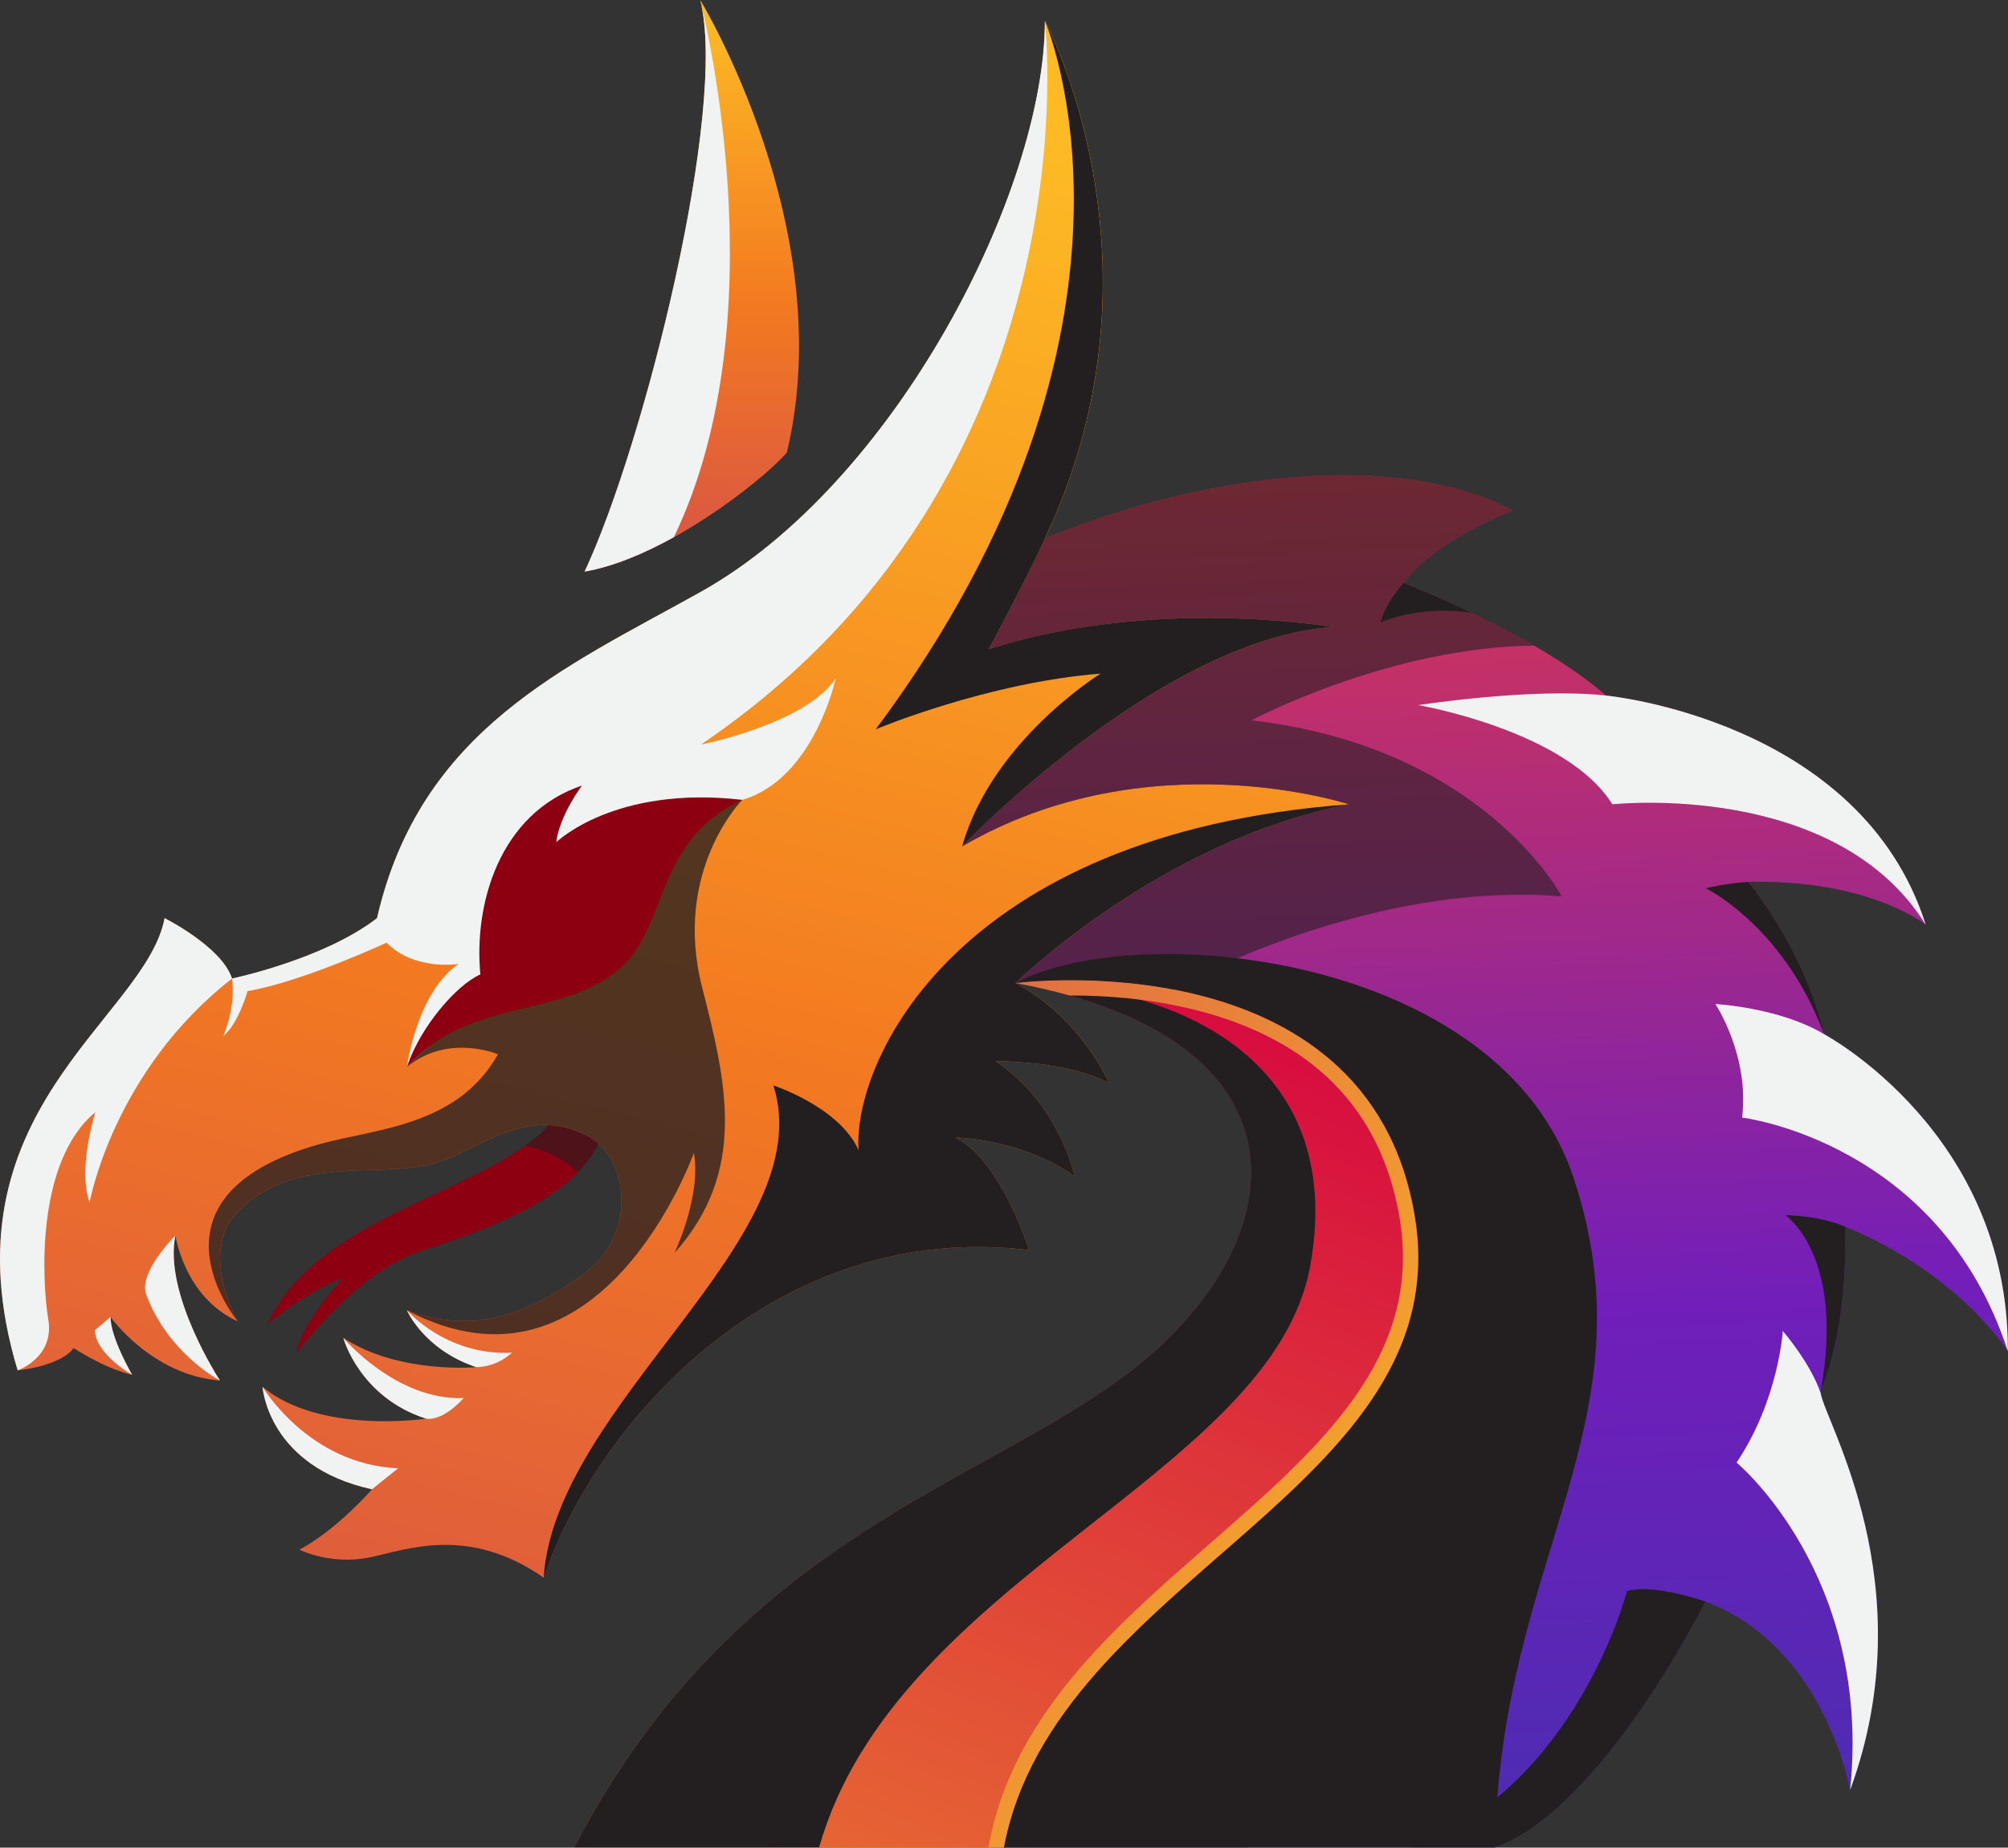 <?xml version="1.0" encoding="UTF-8"?> <svg xmlns="http://www.w3.org/2000/svg" width="1153" height="1061" viewBox="0 0 1153 1061" fill="none"><rect x="0" y="0" width="1153" height="1061" fill="#333333" stroke="none"/> <path d="M345.772 651.795C332.627 687.224 282.135 705.304 243.23 717.893C223.37 724.324 200.22 739.534 170.367 776.782C173.657 758.158 196.658 734.328 196.658 734.328C180.767 738.706 153.648 760.075 153.648 760.075C184.329 693.791 291.706 683.205 320.186 639.552L345.747 651.782L345.772 651.795Z" fill="#8C0011"></path> <path style="mix-blend-mode:hard-light" opacity="0.6" d="M320.211 639.552C315.759 646.378 309.365 652.401 301.636 657.953C311.258 659.969 325.034 665.348 331.575 673.386C337.845 666.981 342.779 659.833 345.772 651.782L320.211 639.552V639.552Z" fill="url(#paint0_linear_47_2777)"></path> <path d="M576.455 1060.84H329.696C422.11 883.343 563.445 853.256 648.909 787.652C743.141 715.333 759.576 597.383 583.169 564.513C583.169 564.513 784.556 538.086 812.158 697.093C839.549 854.863 605.911 905.269 576.467 1060.85L576.455 1060.84Z" fill="url(#paint1_linear_47_2777)"></path> <path d="M1059.4 704.377C1059.4 704.377 1062.27 758.084 1045.52 798.25C1041.86 807.018 1107.6 904.527 1062.33 1027.97C1062.33 1027.97 1047.89 945.249 979.24 919.7C979.24 919.7 919.894 1038.92 858.544 1060.84H576.455C605.899 905.256 839.537 854.851 812.145 697.08C784.531 538.086 583.157 564.5 583.157 564.5C583.157 564.5 665.703 483.055 774.527 461.884C774.527 461.884 659.136 423.895 552.489 485.986C552.489 485.986 666.605 366.453 765.475 360.121C765.475 360.121 663.514 342.091 567.823 372.76C567.823 372.76 590.849 329.638 600.05 309.172C696.075 269.773 805.22 259.533 868.746 293.157C868.746 293.157 824.92 309.221 805.937 334.795C805.937 334.795 881.162 363.633 922.256 399.434C922.256 399.434 1068.5 413.309 1105.76 531.062C1104.8 530.295 1072.41 504.808 1003.89 506.428C1003.89 506.428 1035.68 544.405 1047.38 593.858C1047.38 593.858 1153.62 650.323 1152.89 775.953C1152.89 775.953 1125.13 731.397 1059.39 704.364L1059.4 704.377Z" fill="url(#paint2_linear_47_2777)"></path> <path style="mix-blend-mode:overlay" d="M583.157 564.501C583.157 564.501 784.544 538.074 812.145 697.081C839.537 854.851 605.899 905.256 576.455 1060.84H858.544C860.572 896.13 950.154 816.787 903.521 676.268C860.807 547.546 652.978 527.266 583.157 564.501V564.501Z" fill="url(#paint3_linear_47_2777)"></path> <path d="M571.656 609.427C608.36 633.53 617.128 675.711 617.128 675.711C586.991 653.798 548.655 653.254 548.655 653.254C574.946 666.399 590.837 717.893 590.837 717.893C446.212 700.357 343.225 815.402 312.173 905.973C268.717 875.663 233.238 890.045 212.475 894.299C189.696 898.962 171.938 889.909 171.938 889.909C194.222 877.852 213.575 855.222 213.575 855.222C153.685 842.076 150.767 796.407 150.767 796.407C183.636 823.799 244.627 814.685 244.627 814.685C206.279 802.256 197.141 768.298 197.141 768.298C228.91 789.123 273.478 785.104 273.478 785.104C243.156 774.865 233.658 752.408 233.658 752.408C271.636 766.481 302.131 755.141 334.457 732.139C366.783 709.125 360.748 664.582 337.746 652.524C300.709 633.109 274.195 662.566 245.716 668.959C214.243 676.02 167.09 663.654 135.976 696.524C114.088 719.624 136.521 758.801 136.521 758.801C105.84 744.913 100.72 709.496 100.72 709.496C93.795 743.083 126.294 792.771 126.294 792.771C87.216 789.828 63.472 756.241 63.472 756.241C63.472 768.298 75.9 789.482 75.9 789.482C59.837 785.822 42.313 774.148 42.313 774.148C34.275 784.733 10.173 786.922 10.173 786.922C-34.754 637.92 83.58 585.325 94.537 527.253C94.537 527.253 127.407 543.688 133.256 561.941C133.256 561.941 185.85 550.984 216.531 527.253C241.363 418.787 324.997 383.16 402.422 339.902C514.177 277.452 600.012 109.813 600.012 11.933C600.012 11.933 674.038 149.893 601.237 306.599C600.841 307.478 600.421 308.356 600.012 309.234C600.037 309.209 600.074 309.209 600.099 309.184C590.898 329.65 567.872 372.772 567.872 372.772C663.563 342.091 765.524 360.134 765.524 360.134C666.655 366.465 552.538 485.999 552.538 485.999C659.186 423.895 774.576 461.897 774.576 461.897C665.752 483.068 583.207 564.513 583.207 564.513C620.961 585.004 636.407 620.891 636.877 622.016C612.23 608.896 571.706 609.44 571.706 609.44L571.656 609.427Z" fill="url(#paint4_linear_47_2777)"></path> <path style="mix-blend-mode:overlay" d="M402.385 339.89C324.972 383.148 241.326 418.775 216.494 527.241C185.813 550.972 133.219 561.928 133.219 561.928C135.531 578.809 128.161 595.046 128.161 595.046C136.929 587.922 142.135 569.163 142.135 569.163C173.805 563.746 221.948 541.338 221.948 541.338C238.011 557.662 263.301 553.556 263.301 553.556C239.199 569.991 233.658 612.717 233.658 612.717C233.658 612.717 384.924 471.382 426.215 459.324C467.507 447.267 479.873 389.578 479.873 389.578C462.338 415.869 402.509 427.555 402.509 427.555C631.201 272.703 599.963 11.921 599.963 11.921C599.963 109.801 514.128 277.44 402.373 339.89H402.385Z" fill="url(#paint5_linear_47_2777)"></path> <path style="mix-blend-mode:overlay" d="M275.828 559.566C267.852 537.109 268.767 459.695 337.066 443.26L334.172 451.101C334.172 451.101 291.595 500.047 289.221 528.898C286.846 557.748 275.828 559.566 275.828 559.566V559.566Z" fill="url(#paint6_linear_47_2777)"></path> <path style="mix-blend-mode:overlay" opacity="0.77" d="M135.964 696.524C167.078 663.654 214.231 676.021 245.703 668.959C274.196 662.566 300.709 633.109 337.734 652.524C360.748 664.582 366.77 709.125 334.445 732.139C302.119 755.141 271.623 766.481 233.646 752.408C345.339 811.383 398.428 662.022 398.428 662.022C402.806 687.224 387.274 719.55 387.274 719.55C429.431 672.434 417.064 621.398 403.177 567.073C386.012 499.874 426.215 459.324 426.215 459.324C390.081 461.229 336.621 534.932 324.02 549.179C311.418 563.425 306.769 563.425 283.211 571.636C259.653 579.86 233.659 612.717 233.659 612.717C257.241 593.265 285.944 605.421 285.944 605.421C262.571 647.059 215.097 648.147 183.315 657.088C76.977 687.002 136.508 758.801 136.508 758.801C136.508 758.801 114.076 719.624 135.964 696.524V696.524Z" fill="url(#paint7_linear_47_2777)"></path> <path d="M233.646 612.705C241.313 589.691 262.138 565.589 275.828 559.566C271.994 519.574 286.512 467.251 334.172 451.101C334.172 451.101 321.299 468.08 319.382 483.699C319.382 483.699 352.796 450.829 426.215 459.325C375.538 482.61 383.762 531.915 356.098 556.017C322.56 585.239 268.445 572.724 233.658 612.717L233.646 612.705Z" fill="#8C0011"></path> <path d="M402.064 0C402.064 0 482.569 131.838 451.777 260.003C436.232 277.44 380.633 320.561 335.656 328.278C370.06 254.945 418.115 62.042 402.064 0.012V0Z" fill="url(#paint8_linear_47_2777)"></path> <path style="mix-blend-mode:overlay" d="M27.734 757.713C24.085 735.8 20.425 667.142 54.754 638.662C54.754 638.662 44.342 671.346 51.465 690.526C51.465 690.526 64.857 615.265 133.219 561.953C127.369 543.7 94.5 527.265 94.5 527.265C83.543 585.338 -34.791 637.932 10.136 786.935C10.136 786.935 31.382 779.638 27.734 757.725V757.713Z" fill="url(#paint9_linear_47_2777)"></path> <path style="mix-blend-mode:overlay" d="M502.875 418.788C502.875 418.788 566.735 391.94 631.93 386.833C631.93 386.833 569.579 425.366 552.489 485.986C552.489 485.986 666.605 366.453 765.475 360.121C765.475 360.121 663.514 342.091 567.823 372.76C567.823 372.76 590.849 329.638 600.05 309.172C600.025 309.197 599.988 309.197 599.963 309.221C600.384 308.343 600.792 307.465 601.187 306.587C673.976 149.893 599.963 11.921 599.963 11.921C599.963 11.921 675.979 186.51 502.875 418.788V418.788Z" fill="url(#paint10_linear_47_2777)"></path> <path style="mix-blend-mode:overlay" d="M590.837 717.893C590.837 717.893 574.946 666.399 548.655 653.254C548.655 653.254 587.003 653.798 617.128 675.711C617.128 675.711 608.36 633.53 571.656 609.428C571.656 609.428 612.169 608.883 636.827 622.004C636.37 620.891 620.924 584.992 583.157 564.5C583.157 564.5 665.703 483.056 774.527 461.884C547.653 478.678 489.358 610.899 493.019 660.563C482.062 635.731 444.085 623.315 444.085 623.315C471.835 710.968 318.813 805.558 312.173 905.973C343.225 815.402 446.212 700.37 590.837 717.893V717.893Z" fill="url(#paint11_linear_47_2777)"></path> <path style="mix-blend-mode:overlay" d="M150.754 796.407C150.754 796.407 153.673 842.076 213.563 855.222L228.613 843.177C177.119 840.988 150.767 796.407 150.767 796.407H150.754Z" fill="url(#paint12_linear_47_2777)"></path> <path style="mix-blend-mode:overlay" d="M266.219 802.813C227.599 804.458 197.128 768.286 197.128 768.286C197.128 768.286 206.267 802.257 244.615 814.672C255.052 816.132 266.232 802.801 266.232 802.801L266.219 802.813Z" fill="url(#paint13_linear_47_2777)"></path> <path style="mix-blend-mode:overlay" d="M233.646 752.408C233.646 752.408 243.131 774.865 273.466 785.104C286.191 784.845 293.883 776.782 293.883 776.782C256.079 778.686 233.646 752.408 233.646 752.408Z" fill="url(#paint14_linear_47_2777)"></path> <g style="mix-blend-mode:overlay"> <path d="M100.708 709.496C100.708 709.496 100.794 710.102 101.017 711.178C100.918 710.609 100.794 710.065 100.708 709.496Z" fill="url(#paint15_linear_47_2777)"></path> <path style="mix-blend-mode:overlay" d="M100.707 709.496C100.707 709.496 79.227 730.68 83.976 743.467C96.528 777.264 126.281 792.772 126.281 792.772C126.281 792.772 93.782 743.096 100.707 709.496V709.496Z" fill="url(#paint16_linear_47_2777)"></path> </g> <path style="mix-blend-mode:overlay" d="M54.482 763.921C55.026 777.895 75.876 789.482 75.876 789.482C75.876 789.482 63.448 768.286 63.448 756.241L54.482 763.921Z" fill="url(#paint17_linear_47_2777)"></path> <path style="mix-blend-mode:overlay" d="M583.157 564.501C583.157 564.501 784.544 538.074 812.145 697.081C839.537 854.851 605.899 905.256 576.455 1060.84H716.405C730.342 923.645 846.635 901.818 858.964 756.241C872.221 599.72 700.094 529.998 583.17 564.501H583.157Z" fill="url(#paint18_linear_47_2777)"></path> <path style="mix-blend-mode:overlay" d="M752.317 727.032C774.02 607.239 672.566 564.129 583.157 564.5C759.551 597.37 743.129 715.333 648.897 787.639C563.433 853.243 422.097 883.33 329.683 1060.83H470.363C514.19 905.961 730.601 846.825 752.304 727.032H752.317Z" fill="url(#paint19_linear_47_2777)"></path> <path d="M576.455 1060.84C605.899 905.256 839.537 854.851 812.145 697.08C784.531 538.086 583.157 564.5 583.157 564.5C594.213 566.566 604.514 568.965 614.098 571.661C633.092 571.611 659.05 573.169 685.65 579.785C753.084 596.554 792.743 636.522 803.514 698.577C817.512 779.206 758.005 831.169 694.999 886.187C639.399 934.738 581.896 984.945 567.847 1059.21L567.538 1060.84H576.455Z" fill="url(#paint20_linear_47_2777)"></path> <path style="mix-blend-mode:hard-light" opacity="0.6" d="M805.95 334.783C824.92 309.209 868.759 293.145 868.759 293.145C805.233 259.533 696.087 269.76 600.062 309.159C590.862 329.626 567.835 372.747 567.835 372.747C663.526 342.066 765.487 360.109 765.487 360.109C666.618 366.441 552.501 485.974 552.501 485.974C659.149 423.87 774.539 461.872 774.539 461.872C665.715 483.043 583.17 564.488 583.17 564.488C583.17 564.488 624.869 559.022 672.912 568.037C705.807 550.687 799.841 506.811 896.707 514.763C896.707 514.763 851.99 429.002 718.52 413.668C718.52 413.668 797.862 371.486 880.89 370.756C844.088 349.412 805.95 334.783 805.95 334.783V334.783Z" fill="url(#paint21_linear_47_2777)"></path> <path d="M845.102 351.947C822.904 341.3 805.962 334.783 805.962 334.783C805.962 334.783 795.97 345.381 792.681 357.426C792.681 357.426 815.101 347.161 845.102 351.935V351.947Z" fill="url(#paint22_linear_47_2777)"></path> <path style="mix-blend-mode:overlay" d="M1025.14 697.81C1025.14 697.81 1059.51 720.676 1045.54 798.237C1062.28 758.071 1059.41 704.364 1059.41 704.364C1043.59 697.785 1025.16 697.81 1025.16 697.81H1025.14Z" fill="url(#paint23_linear_47_2777)"></path> <path style="mix-blend-mode:overlay" d="M979.24 919.688C945.344 908.546 934.189 913.789 934.189 913.789C934.189 913.789 905.487 1025.28 811.094 1060.83H858.544C919.906 1038.91 979.24 919.688 979.24 919.688V919.688Z" fill="url(#paint24_linear_47_2777)"></path> <path style="mix-blend-mode:overlay" d="M1003.9 506.428C990.815 507.17 979.487 510.088 979.487 510.088C979.487 510.088 1023.99 531.544 1047.39 593.858C1035.69 544.393 1003.9 506.428 1003.9 506.428Z" fill="url(#paint25_linear_47_2777)"></path> <path style="mix-blend-mode:overlay" d="M1105.77 531.062C1068.51 413.297 922.268 399.434 922.268 399.434C880.148 394.685 814.384 404.912 814.384 404.912C814.384 404.912 899.502 419.517 925.805 461.884C925.805 461.884 1054.01 447.762 1105.77 531.062V531.062Z" fill="url(#paint26_linear_47_2777)"></path> <path style="mix-blend-mode:overlay" d="M1047.39 593.871C1021.67 578.487 984.966 576.57 984.966 576.57C984.966 576.57 1004.69 606.15 1000.3 641.766C1000.3 641.766 1113.75 655.443 1152.9 775.978C1153.63 650.348 1047.39 593.883 1047.39 593.883V593.871Z" fill="url(#paint27_linear_47_2777)"></path> <path style="mix-blend-mode:overlay" d="M1045.45 800.006C1039.39 782.372 1023.68 764.292 1023.68 764.292C1023.68 764.292 1021.37 803.728 997.146 839.888C997.146 839.888 1075.07 904.514 1062.34 1027.97C1105.55 910.166 1047.65 815.971 1045.45 800.006Z" fill="url(#paint28_linear_47_2777)"></path> <path style="mix-blend-mode:overlay" d="M335.644 328.266C352.153 325.434 370.084 317.828 386.94 308.479C449.081 179.597 402.051 0 402.051 0C418.091 62.03 370.035 254.933 335.644 328.266Z" fill="url(#paint29_linear_47_2777)"></path> <defs> <linearGradient id="paint0_linear_47_2777" x1="343.447" y1="632.639" x2="295.787" y2="691.812" gradientUnits="userSpaceOnUse"> <stop stop-color="#231F20"></stop> <stop offset="1" stop-color="#231F20"></stop> </linearGradient> <linearGradient id="paint1_linear_47_2777" x1="499.375" y1="1085.99" x2="729.451" y2="510.806" gradientUnits="userSpaceOnUse"> <stop stop-color="#E66733"></stop> <stop offset="1" stop-color="#D50041"></stop> </linearGradient> <linearGradient id="paint2_linear_47_2777" x1="834.59" y1="167.268" x2="877.316" y2="1255.2" gradientUnits="userSpaceOnUse"> <stop stop-color="#F23B38"></stop> <stop offset="0.54" stop-color="#711EBA"></stop> <stop offset="1" stop-color="#3236AD"></stop> </linearGradient> <linearGradient id="paint3_linear_47_2777" x1="593.545" y1="571.611" x2="968.296" y2="1327.41" gradientUnits="userSpaceOnUse"> <stop stop-color="#231F20"></stop> <stop offset="1" stop-color="#231F20"></stop> </linearGradient> <linearGradient id="paint4_linear_47_2777" x1="515.463" y1="67.137" x2="229.466" y2="1215.31" gradientUnits="userSpaceOnUse"> <stop stop-color="#FDBA24"></stop> <stop offset="0.45" stop-color="#F37A20"></stop> <stop offset="0.79" stop-color="#DC5A40"></stop> <stop offset="1" stop-color="#D34C4F"></stop> </linearGradient> <linearGradient id="paint5_linear_47_2777" x1="166.756" y1="-19.972" x2="567.761" y2="637.425" gradientUnits="userSpaceOnUse"> <stop stop-color="#F1F2F2"></stop> <stop offset="1" stop-color="#F1F2F2"></stop> </linearGradient> <linearGradient id="paint6_linear_47_2777" x1="269.336" y1="443.483" x2="353.34" y2="574.591" gradientUnits="userSpaceOnUse"> <stop stop-color="#F1F2F2"></stop> <stop offset="1" stop-color="#F1F2F2"></stop> </linearGradient> <linearGradient id="paint7_linear_47_2777" x1="231.878" y1="769.399" x2="410.102" y2="364.746" gradientUnits="userSpaceOnUse"> <stop stop-color="#231F20"></stop> <stop offset="1" stop-color="#231F20"></stop> </linearGradient> <linearGradient id="paint8_linear_47_2777" x1="397.769" y1="8.686" x2="396.943" y2="375.325" gradientUnits="userSpaceOnUse"> <stop stop-color="#FDBA24"></stop> <stop offset="0.45" stop-color="#F37A20"></stop> <stop offset="0.79" stop-color="#DC5A40"></stop> <stop offset="1" stop-color="#D34C4F"></stop> </linearGradient> <linearGradient id="paint9_linear_47_2777" x1="-156.365" y1="677.739" x2="175.623" y2="644.87" gradientUnits="userSpaceOnUse"> <stop stop-color="#F1F2F2"></stop> <stop offset="1" stop-color="#F1F2F2"></stop> </linearGradient> <linearGradient id="paint10_linear_47_2777" x1="948.497" y1="445.907" x2="231.952" y2="66.816" gradientUnits="userSpaceOnUse"> <stop stop-color="#231F20"></stop> <stop offset="1" stop-color="#231F20"></stop> </linearGradient> <linearGradient id="paint11_linear_47_2777" x1="992.905" y1="639.057" x2="167.919" y2="721.22" gradientUnits="userSpaceOnUse"> <stop stop-color="#231F20"></stop> <stop offset="1" stop-color="#231F20"></stop> </linearGradient> <linearGradient id="paint12_linear_47_2777" x1="153.537" y1="820.25" x2="232.422" y2="835.584" gradientUnits="userSpaceOnUse"> <stop stop-color="#F1F2F2"></stop> <stop offset="1" stop-color="#F1F2F2"></stop> </linearGradient> <linearGradient id="paint13_linear_47_2777" x1="203.46" y1="789.878" x2="268.655" y2="795.913" gradientUnits="userSpaceOnUse"> <stop stop-color="#F1F2F2"></stop> <stop offset="1" stop-color="#F1F2F2"></stop> </linearGradient> <linearGradient id="paint14_linear_47_2777" x1="242.785" y1="768.571" x2="306.88" y2="769.659" gradientUnits="userSpaceOnUse"> <stop stop-color="#F1F2F2"></stop> <stop offset="1" stop-color="#F1F2F2"></stop> </linearGradient> <linearGradient id="paint15_linear_47_2777" x1="100.534" y1="710.312" x2="101.981" y2="710.436" gradientUnits="userSpaceOnUse"> <stop stop-color="#F1F2F2"></stop> <stop offset="1" stop-color="#F1F2F2"></stop> </linearGradient> <linearGradient id="paint16_linear_47_2777" x1="117.056" y1="773.987" x2="82.554" y2="708.791" gradientUnits="userSpaceOnUse"> <stop stop-color="#F1F2F2"></stop> <stop offset="1" stop-color="#F1F2F2"></stop> </linearGradient> <linearGradient id="paint17_linear_47_2777" x1="76.284" y1="787.998" x2="55.731" y2="757.602" gradientUnits="userSpaceOnUse"> <stop stop-color="#F1F2F2"></stop> <stop offset="1" stop-color="#F1F2F2"></stop> </linearGradient> <linearGradient id="paint18_linear_47_2777" x1="432.275" y1="511.77" x2="931.902" y2="1138.49" gradientUnits="userSpaceOnUse"> <stop stop-color="#231F20"></stop> <stop offset="1" stop-color="#231F20"></stop> </linearGradient> <linearGradient id="paint19_linear_47_2777" x1="435.107" y1="646.477" x2="695.877" y2="1172.38" gradientUnits="userSpaceOnUse"> <stop stop-color="#231F20"></stop> <stop offset="1" stop-color="#231F20"></stop> </linearGradient> <linearGradient id="paint20_linear_47_2777" x1="883.932" y1="968.757" x2="291.174" y2="601.711" gradientUnits="userSpaceOnUse"> <stop stop-color="#FDBA24"></stop> <stop offset="1" stop-color="#D34C4F"></stop> </linearGradient> <linearGradient id="paint21_linear_47_2777" x1="395.361" y1="652.104" x2="960.69" y2="267.559" gradientUnits="userSpaceOnUse"> <stop stop-color="#231F20"></stop> <stop offset="1" stop-color="#231F20"></stop> </linearGradient> <linearGradient id="paint22_linear_47_2777" x1="774.168" y1="316.085" x2="826.206" y2="361.012" gradientUnits="userSpaceOnUse"> <stop stop-color="#231F20"></stop> <stop offset="1" stop-color="#231F20"></stop> </linearGradient> <linearGradient id="paint23_linear_47_2777" x1="1098.91" y1="659.45" x2="1009.8" y2="783.621" gradientUnits="userSpaceOnUse"> <stop stop-color="#231F20"></stop> <stop offset="1" stop-color="#231F20"></stop> </linearGradient> <linearGradient id="paint24_linear_47_2777" x1="958.118" y1="915.038" x2="858.779" y2="1045.06" gradientUnits="userSpaceOnUse"> <stop stop-color="#231F20"></stop> <stop offset="1" stop-color="#231F20"></stop> </linearGradient> <linearGradient id="paint25_linear_47_2777" x1="1019.97" y1="458.199" x2="1010.12" y2="599.547" gradientUnits="userSpaceOnUse"> <stop stop-color="#231F20"></stop> <stop offset="1" stop-color="#231F20"></stop> </linearGradient> <linearGradient id="paint26_linear_47_2777" x1="1054.55" y1="414.496" x2="901.27" y2="501.284" gradientUnits="userSpaceOnUse"> <stop stop-color="#F1F2F2"></stop> <stop offset="1" stop-color="#F1F2F2"></stop> </linearGradient> <linearGradient id="paint27_linear_47_2777" x1="1149.08" y1="722.926" x2="990.209" y2="594.736" gradientUnits="userSpaceOnUse"> <stop stop-color="#F1F2F2"></stop> <stop offset="1" stop-color="#F1F2F2"></stop> </linearGradient> <linearGradient id="paint28_linear_47_2777" x1="1082.6" y1="970.39" x2="985.089" y2="776.46" gradientUnits="userSpaceOnUse"> <stop stop-color="#F1F2F2"></stop> <stop offset="1" stop-color="#F1F2F2"></stop> </linearGradient> <linearGradient id="paint29_linear_47_2777" x1="193.517" y1="73.766" x2="548.519" y2="256.738" gradientUnits="userSpaceOnUse"> <stop stop-color="#F1F2F2"></stop> <stop offset="1" stop-color="#F1F2F2"></stop> </linearGradient> </defs> </svg> 